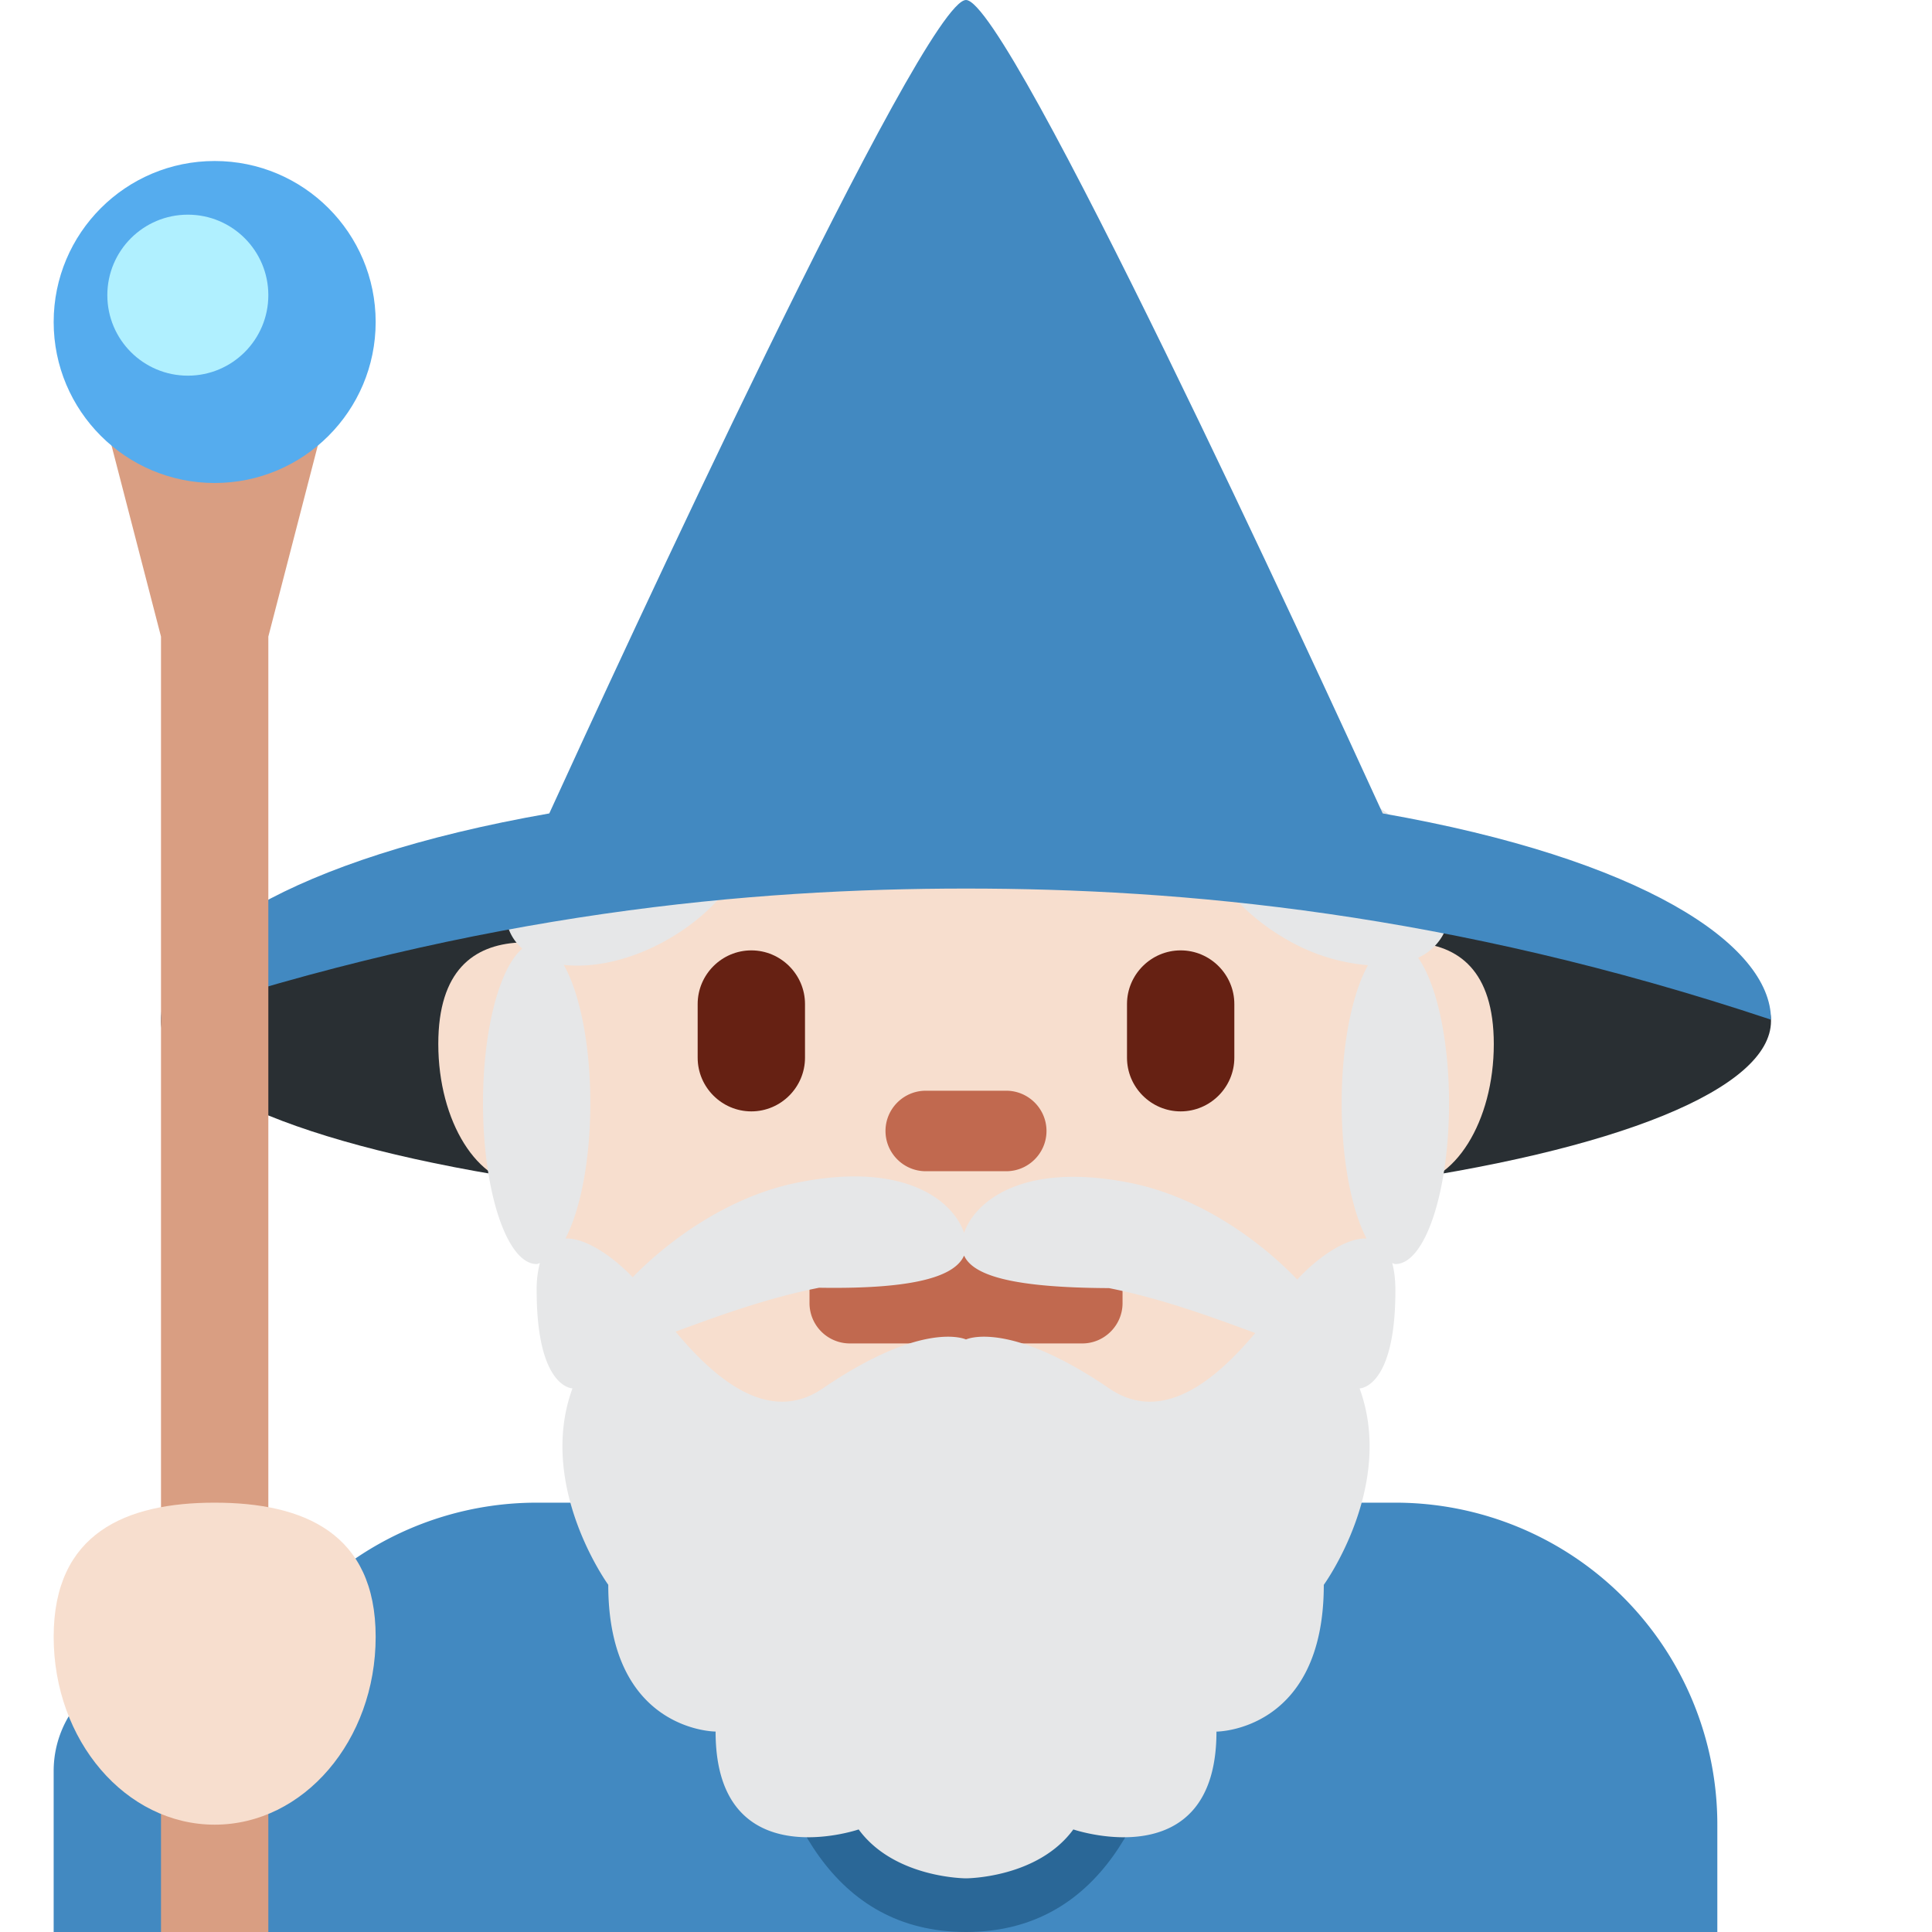 <?xml version="1.0" encoding="utf-8"?><!-- Uploaded to: SVG Repo, www.svgrepo.com, Generator: SVG Repo Mixer Tools -->
<svg width="800px" height="800px" viewBox="0 0 36 36" xmlns="http://www.w3.org/2000/svg" xmlns:xlink="http://www.w3.org/1999/xlink" aria-hidden="true" role="img" class="iconify iconify--twemoji" preserveAspectRatio="xMidYMid meet"><path fill="#4289C1" d="M26 28H10a6.003 6.003 0 0 0-5.527 3.661A1.987 1.987 0 0 0 3 31c-1.1 0-2 .9-2 2v3h31v-2a6 6 0 0 0-6-6z"></path><path fill="#2A6797" d="M14 27h8s1 9-4 9s-4-9-4-9z"></path><ellipse fill="#292F33" cx="18" cy="19.024" rx="15" ry="3.529"></ellipse><path fill="#F7DECE" d="M26.339 17.563c-.809-3.6-4.235-8.65-8.339-8.65s-7.53 5.05-8.339 8.65c-.836.048-1.494.52-1.494 1.889c0 1.448.734 2.622 1.639 2.622c.015 0 .028-.006.043-.007c1.064 4.376 4.31 8.013 8.152 8.013s7.088-3.637 8.152-8.013c.015.001.028.007.043.007c.905 0 1.639-1.174 1.639-2.622c-.002-1.369-.659-1.84-1.496-1.889z"></path><path fill="#662113" d="M14 20.709c-.55 0-1-.45-1-1v-1c0-.55.45-1 1-1s1 .45 1 1v1c0 .55-.45 1-1 1zm8 0c-.55 0-1-.45-1-1v-1c0-.55.45-1 1-1s1 .45 1 1v1c0 .55-.45 1-1 1z"></path><path fill="#C1694F" d="M18.75 21.824h-1.5c-.413 0-.75-.337-.75-.75s.337-.75.75-.75h1.5c.413 0 .75.337.75.75s-.337.75-.75.75zm1.417 3.209h-4.333a.752.752 0 0 1-.75-.75v-.331c0-.412.337-.75.75-.75h4.333c.413 0 .75.337.75.75v.331c0 .412-.338.75-.75.75z"></path><path fill="#E6E7E8" d="M26.424 17.846a1 1 0 0 0 .449-.399c.414-.717-.219-1.859-1.415-2.549s-2.501-.668-2.915.049c-.414.717.219 1.859 1.415 2.549a3.598 3.598 0 0 0 1.532.489c-.292.524-.49 1.473-.49 2.569c0 1.063.185 1.991.463 2.524c-.409-.016-.953.396-1.291.764c-.709-.739-1.841-1.549-3.12-1.802c-2.052-.406-2.901.386-3.088.933c-.182-.547-1.029-1.348-3.09-.94c-1.259.249-2.374 1.038-3.085 1.767c-.339-.357-.86-.737-1.253-.722c.279-.533.464-1.462.464-2.524c0-1.101-.2-2.054-.495-2.575c.566.064 1.274-.09 1.953-.482c1.196-.69 1.829-1.832 1.415-2.549c-.414-.717-1.719-.739-2.915-.049s-1.829 1.832-1.415 2.549c.05.087.115.163.189.229c-.421.352-.732 1.5-.732 2.877c0 1.657.448 3 1 3c.02 0 .039-.014.059-.018a1.944 1.944 0 0 0-.059.511c0 1.823.667 1.823.667 1.823c-.667 1.823.667 3.66.667 3.66c0 2.735 2 2.735 2 2.735C13.333 35 16 34.089 16 34.089C16.667 35 18 35 18 35s1.333 0 2-.911c0 0 2.667.911 2.667-1.823c0 0 2 0 2-2.735c0 0 1.333-1.837.667-3.66c0 0 .667 0 .667-1.823c0-.21-.022-.376-.059-.512c.02.004.039.018.059.018c.552 0 1-1.343 1-3c-.001-1.2-.237-2.228-.577-2.708zm-5.757 8.024C18.781 24.582 18 24.959 18 24.959s-.781-.377-2.667.911c-1.013.692-2.024-.192-2.745-1.057c.748-.275 1.684-.622 2.675-.818c1.831.03 2.534-.225 2.701-.599c.167.364.875.598 2.7.606c1.013.2 1.97.56 2.726.837c-.719.856-1.721 1.717-2.723 1.031z"></path><path fill="#4289C1" d="M25.765 15.157C24.537 12.47 18.793 0 18 0s-6.537 12.47-7.765 15.157C5.415 16.001 3 17.595 3 19c6-2 11-2.443 15-2.443S27 17 33 19c0-1.405-2.415-2.999-7.235-3.843z"></path><path fill="#D99E82" d="M5 36H3V11.862L2 8h4l-1 3.862z"></path><circle fill="#55ACEE" cx="4" cy="6" r="3"></circle><circle fill="#B0F0FF" cx="3.5" cy="5.5" r="1.5"></circle><path fill="#F7DECE" d="M7 30.5C7 32.433 5.657 34 4 34s-3-1.567-3-3.5S2.343 28 4 28s3 .567 3 2.5z"></path></svg>